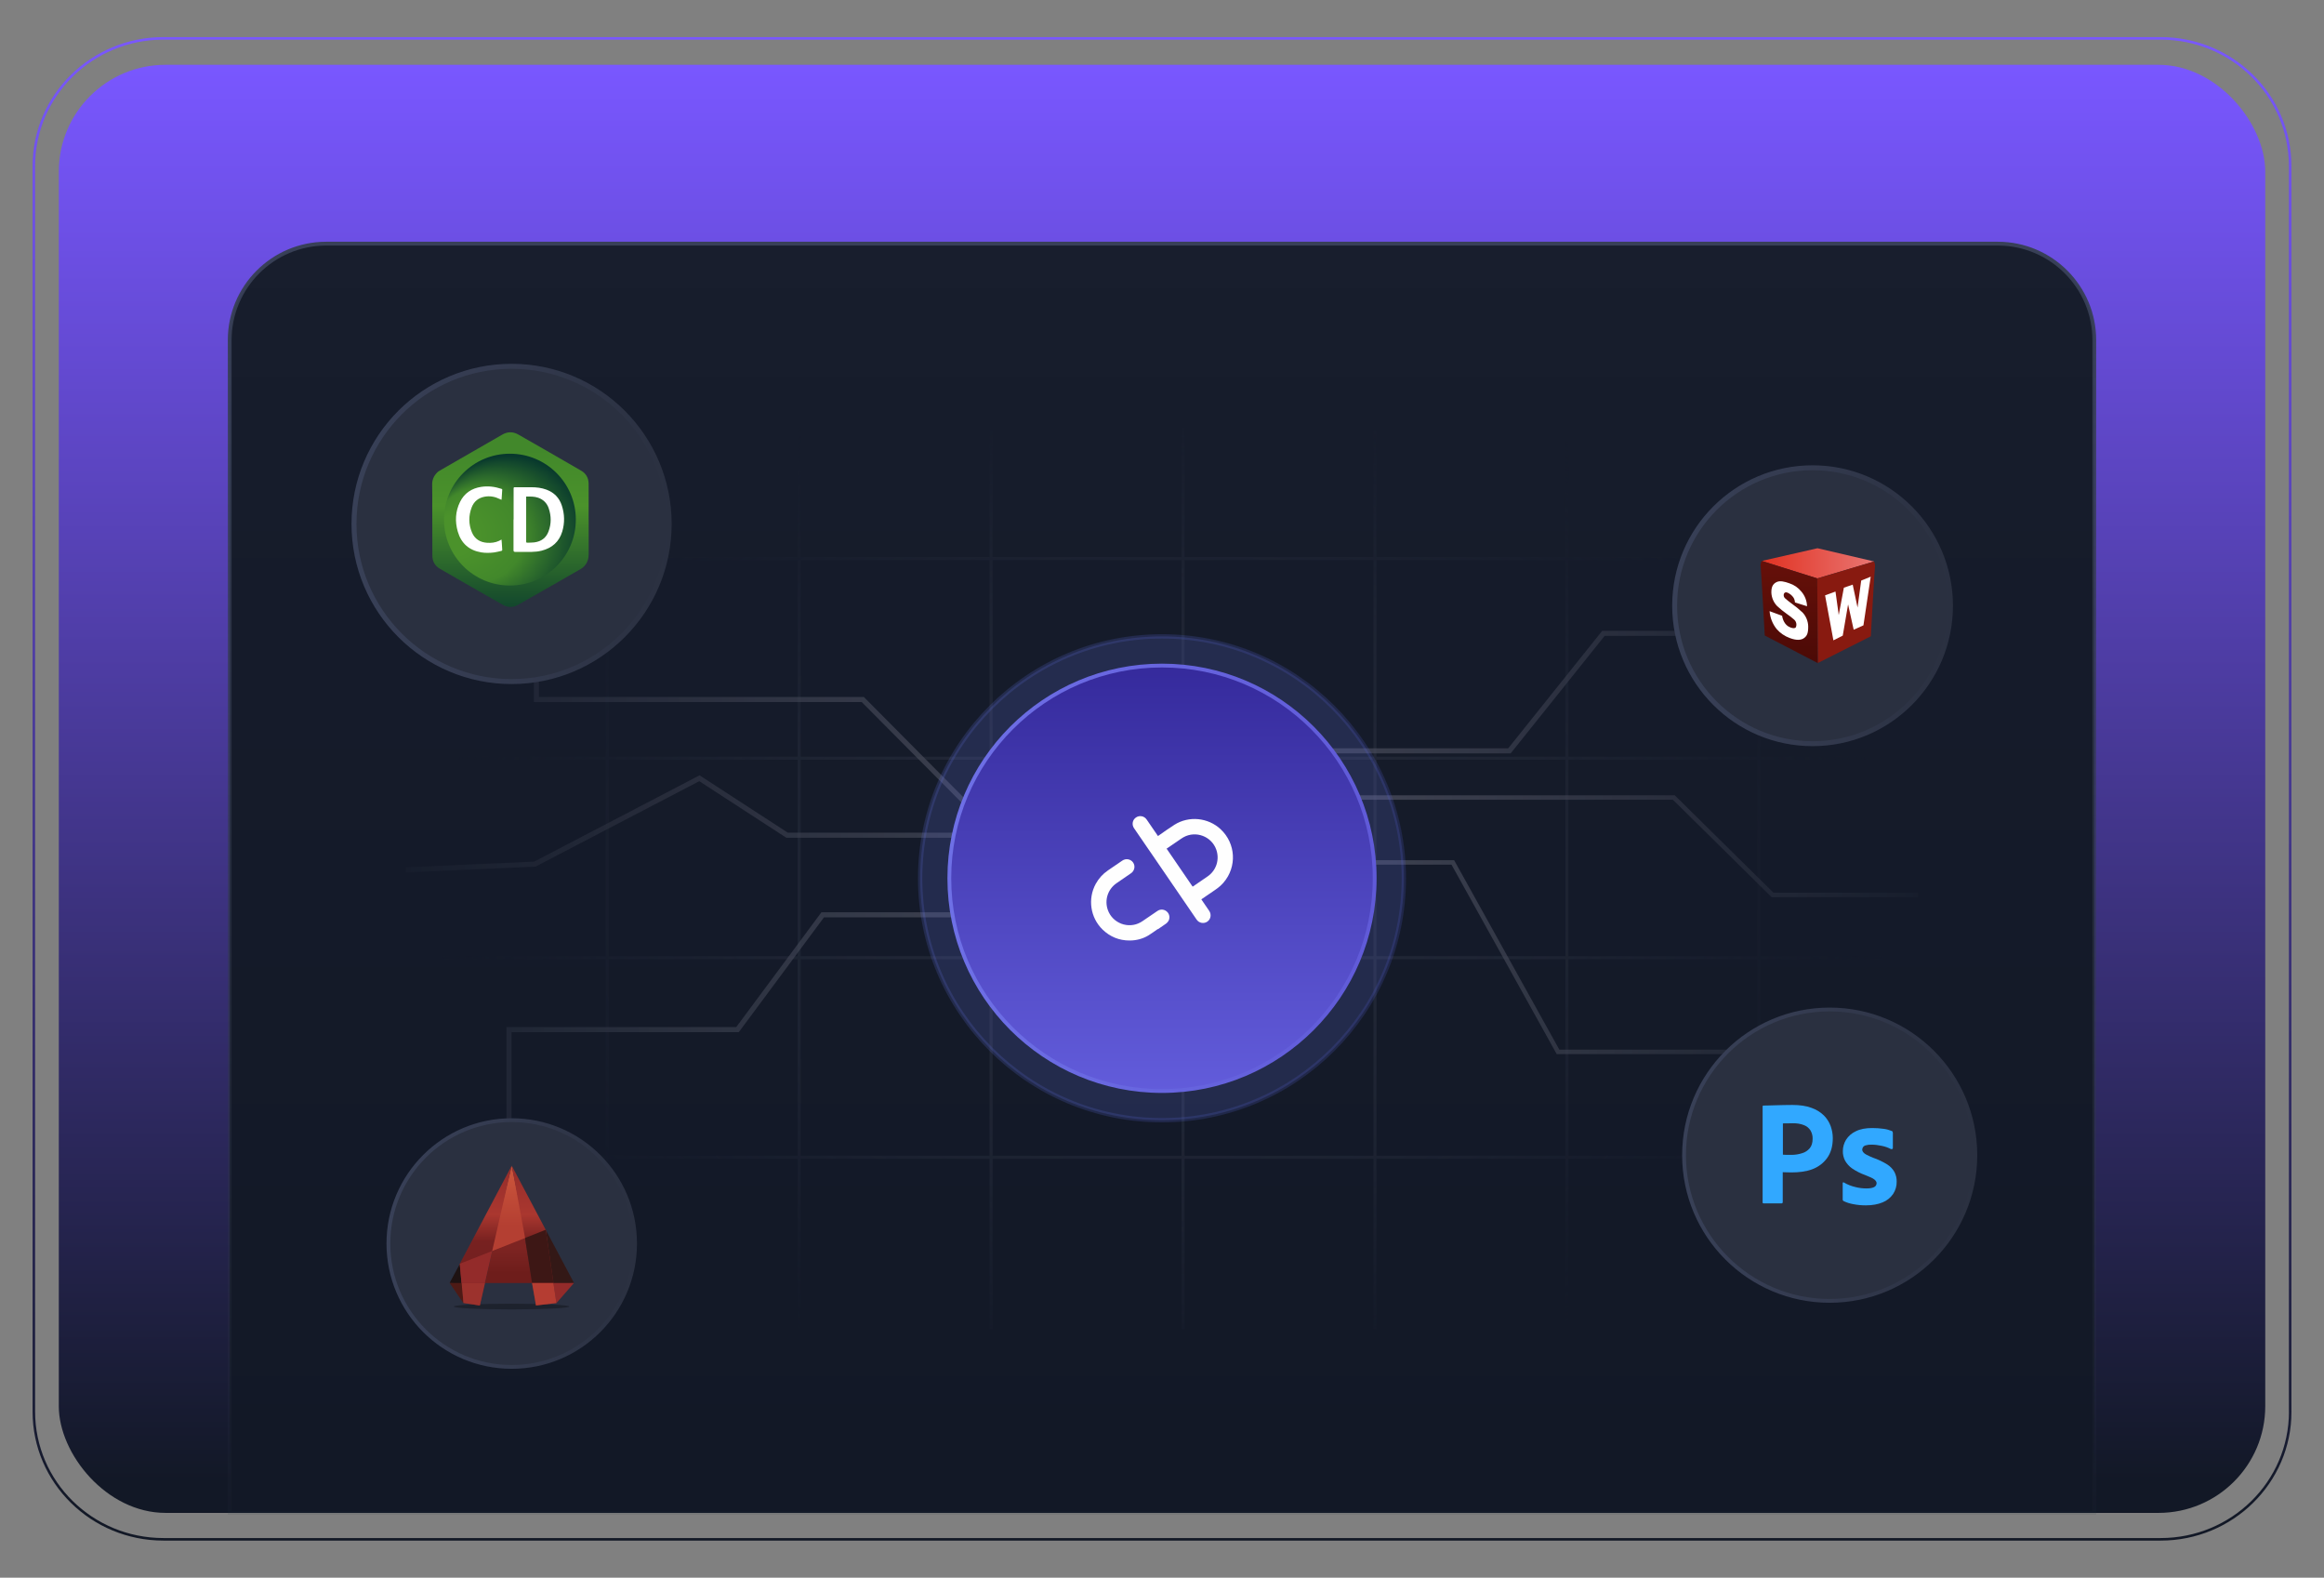 <?xml version="1.0" encoding="UTF-8"?>
<svg id="_图层_1" data-name="图层 1" xmlns="http://www.w3.org/2000/svg" xmlns:xlink="http://www.w3.org/1999/xlink" viewBox="0 0 457.32 310.37">
  <rect x="0" y="0" width="457.32" height="310.37" fill="#808080" stroke="none"/>
  <defs>
    <style>
      .cls-1 {
        fill: url(#_未命名的渐变_230);
        stroke: url(#_未命名的渐变_231);
      }

      .cls-1, .cls-2, .cls-3, .cls-4, .cls-5, .cls-6, .cls-7, .cls-8, .cls-9, .cls-10, .cls-11, .cls-12, .cls-13, .cls-14, .cls-15 {
        stroke-miterlimit: 10;
      }

      .cls-1, .cls-2, .cls-13, .cls-14 {
        stroke-width: .75px;
      }

      .cls-2 {
        fill: url(#_未命名的渐变_233);
        stroke: url(#_未命名的渐变_807);
      }

      .cls-16 {
        fill: url(#_未命名的渐变_135);
      }

      .cls-17 {
        fill: url(#_未命名的渐变_102);
      }

      .cls-18 {
        fill: url(#_未命名的渐变_103);
      }

      .cls-19 {
        fill: url(#_未命名的渐变_835);
      }

      .cls-20 {
        fill: #fff;
      }

      .cls-21 {
        fill: #fefefe;
      }

      .cls-22 {
        fill: #881a10;
      }

      .cls-23 {
        fill: #932b2a;
      }

      .cls-24 {
        fill: #b53d32;
      }

      .cls-25 {
        fill: #31a8ff;
      }

      .cls-26 {
        fill: #331816;
      }

      .cls-27 {
        fill: #1e1212;
      }

      .cls-28 {
        fill: #9c322d;
      }

      .cls-29 {
        fill: #3d1715;
      }

      .cls-30 {
        fill: #4e1a15;
      }

      .cls-31 {
        fill: url(#_未命名的渐变_23);
      }

      .cls-32 {
        fill: url(#_未命名的渐变_99);
      }

      .cls-33 {
        fill: url(#_未命名的渐变_82);
      }

      .cls-34 {
        fill: url(#_未命名的渐变_81);
      }

      .cls-3 {
        stroke: url(#_未命名的渐变_804-2);
      }

      .cls-3, .cls-4 {
        stroke-width: .88px;
      }

      .cls-3, .cls-4, .cls-6, .cls-7, .cls-8, .cls-9, .cls-10, .cls-15 {
        fill: none;
      }

      .cls-4 {
        stroke: url(#_未命名的渐变_804-3);
      }

      .cls-5 {
        stroke: url(#_未命名的渐变_423-4);
        stroke-width: .98px;
      }

      .cls-5, .cls-12, .cls-13, .cls-14 {
        fill: #2a3040;
      }

      .cls-6 {
        stroke: url(#_未命名的渐变_135-2);
        stroke-width: .5px;
      }

      .cls-7 {
        stroke: url(#_未命名的渐变_802);
      }

      .cls-8 {
        stroke: url(#_未命名的渐变_804);
      }

      .cls-9 {
        stroke: url(#_未命名的渐变_802-2);
      }

      .cls-10 {
        stroke: url(#_未命名的渐变_802-3);
      }

      .cls-11 {
        fill: #5f70dc;
        opacity: .2;
        stroke: url(#_未命名的渐变_697);
        stroke-width: .85px;
      }

      .cls-35 {
        opacity: .59;
      }

      .cls-12 {
        stroke: url(#_未命名的渐变_423-2);
        stroke-width: .97px;
      }

      .cls-13 {
        stroke: url(#_未命名的渐变_423-3);
      }

      .cls-36 {
        fill: url(#_未命名的渐变_99-2);
      }

      .cls-14 {
        stroke: url(#_未命名的渐变_423);
      }

      .cls-15 {
        opacity: .68;
        stroke: url(#_未命名的渐变_633);
        stroke-width: .6px;
      }

      .cls-37 {
        isolation: isolate;
        opacity: .3;
      }
    </style>
    <linearGradient id="_未命名的渐变_135" data-name="未命名的渐变 135" x1="228.66" y1="297.62" x2="228.66" y2="12.75" gradientUnits="userSpaceOnUse">
      <stop offset=".02" stop-color="#121826"/>
      <stop offset="1" stop-color="#7957ff"/>
    </linearGradient>
    <linearGradient id="_未命名的渐变_135-2" data-name="未命名的渐变 135" x1="228.66" y1="303.07" x2="228.66" y2="7.3" xlink:href="#_未命名的渐变_135"/>
    <linearGradient id="_未命名的渐变_233" data-name="未命名的渐变 233" x1="228.66" y1="47.93" x2="228.66" y2="297.62" gradientUnits="userSpaceOnUse">
      <stop offset="0" stop-color="#181e2d"/>
      <stop offset=".14" stop-color="#161c2b"/>
      <stop offset="1" stop-color="#121826"/>
    </linearGradient>
    <linearGradient id="_未命名的渐变_807" data-name="未命名的渐变 807" x1="228.66" y1="47.56" x2="228.66" y2="298" gradientUnits="userSpaceOnUse">
      <stop offset="0" stop-color="#384057"/>
      <stop offset=".39" stop-color="#323a4e" stop-opacity=".68"/>
      <stop offset="1" stop-color="#2a3040" stop-opacity=".1"/>
    </linearGradient>
    <radialGradient id="_未命名的渐变_633" data-name="未命名的渐变 633" cx="228.66" cy="-1086.07" fx="228.66" fy="-1086.07" r="144.01" gradientTransform="translate(0 978.67) scale(1 .74)" gradientUnits="userSpaceOnUse">
      <stop offset="0" stop-color="#282e3e"/>
      <stop offset=".35" stop-color="#272d3c" stop-opacity=".96"/>
      <stop offset=".56" stop-color="#242a39" stop-opacity=".82"/>
      <stop offset=".74" stop-color="#1e2434" stop-opacity=".58"/>
      <stop offset=".91" stop-color="#171d2c" stop-opacity=".25"/>
      <stop offset="1" stop-color="#121826" stop-opacity="0"/>
    </radialGradient>
    <linearGradient id="_未命名的渐变_802" data-name="未命名的渐变 802" x1="7737.48" y1="97.31" x2="7623.06" y2="97.31" gradientTransform="translate(7842.53 40.34) rotate(-180) scale(1 -1)" gradientUnits="userSpaceOnUse">
      <stop offset="0" stop-color="#282e3e"/>
      <stop offset="1" stop-color="#626473"/>
    </linearGradient>
    <linearGradient id="_未命名的渐变_802-2" data-name="未命名的渐变 802" x1="14.26" y1="-88.21" x2="126.36" y2="-88.21" gradientTransform="translate(85.41 291.47)" xlink:href="#_未命名的渐变_802"/>
    <linearGradient id="_未命名的渐变_804" data-name="未命名的渐变 804" x1="-5.54" y1="-129.4" x2="140.35" y2="-129.4" gradientTransform="translate(85.41 291.47)" gradientUnits="userSpaceOnUse">
      <stop offset="0" stop-color="#191f2e"/>
      <stop offset="1" stop-color="#626473"/>
    </linearGradient>
    <linearGradient id="_未命名的渐变_804-2" data-name="未命名的渐变 804" x1="287.8" y1="7338.37" x2="169.98" y2="7338.37" gradientTransform="translate(85.41 7583.7) scale(1 -1.01)" xlink:href="#_未命名的渐变_804"/>
    <linearGradient id="_未命名的渐变_804-3" data-name="未命名的渐变 804" x1="7787.99" y1="-3789.37" x2="7908.43" y2="-3789.37" gradientTransform="translate(8165.42 2049.17) rotate(-180) scale(1 -.5)" xlink:href="#_未命名的渐变_804"/>
    <linearGradient id="_未命名的渐变_802-3" data-name="未命名的渐变 802" x1="7628.98" y1="7538.78" x2="7734.37" y2="7538.78" gradientTransform="translate(7971.76 7692.96) rotate(-180)" xlink:href="#_未命名的渐变_802"/>
    <linearGradient id="_未命名的渐变_423" data-name="未命名的渐变 423" x1="331.02" y1="227.25" x2="389.08" y2="227.25" gradientUnits="userSpaceOnUse">
      <stop offset="0" stop-color="#384057"/>
      <stop offset=".44" stop-color="#343b50"/>
      <stop offset="1" stop-color="#2a3040"/>
    </linearGradient>
    <linearGradient id="_未命名的渐变_423-2" data-name="未命名的渐变 423" x1="329.06" y1="119.16" x2="384.3" y2="119.16" xlink:href="#_未命名的渐变_423"/>
    <linearGradient id="_未命名的渐变_82" data-name="未命名的渐变 82" x1="368.79" y1="659.18" x2="346.68" y2="659.18" gradientTransform="translate(0 770) scale(1 -1)" gradientUnits="userSpaceOnUse">
      <stop offset="0" stop-color="#e97572"/>
      <stop offset="1" stop-color="#e13222"/>
    </linearGradient>
    <linearGradient id="_未命名的渐变_81" data-name="未命名的渐变 81" x1="352.08" y1="659.66" x2="352.08" y2="639.54" gradientTransform="translate(0 770) scale(1 -1)" gradientUnits="userSpaceOnUse">
      <stop offset="0" stop-color="#661009"/>
      <stop offset="1" stop-color="#4b0a06"/>
    </linearGradient>
    <linearGradient id="_未命名的渐变_423-3" data-name="未命名的渐变 423" x1="76.06" y1="244.63" x2="125.34" y2="244.63" xlink:href="#_未命名的渐变_423"/>
    <linearGradient id="_未命名的渐变_103" data-name="未命名的渐变 103" x1="-4344.87" y1="1152.09" x2="-4344.87" y2="1152.93" gradientTransform="translate(48501.86 13075.36) scale(11.14 -11.14)" gradientUnits="userSpaceOnUse">
      <stop offset="0" stop-color="#b43f32"/>
      <stop offset="1" stop-color="#c8523a"/>
    </linearGradient>
    <linearGradient id="_未命名的渐变_99" data-name="未命名的渐变 99" x1="-4345.27" y1="1152.99" x2="-4345.27" y2="1151.23" gradientTransform="translate(48501.86 13075.36) scale(11.14 -11.14)" gradientUnits="userSpaceOnUse">
      <stop offset="0" stop-color="#982e2b"/>
      <stop offset=".4" stop-color="#aa372f"/>
      <stop offset=".67" stop-color="#772120"/>
      <stop offset="1" stop-color="#731f1f"/>
    </linearGradient>
    <linearGradient id="_未命名的渐变_102" data-name="未命名的渐变 102" x1="-4344.86" y1="1151.69" x2="-4344.86" y2="1151.25" gradientTransform="translate(48501.86 13075.36) scale(11.14 -11.14)" gradientUnits="userSpaceOnUse">
      <stop offset="0" stop-color="#7d2422"/>
      <stop offset="1" stop-color="#6e1d1b"/>
    </linearGradient>
    <linearGradient id="_未命名的渐变_99-2" data-name="未命名的渐变 99" x1="-4344.41" x2="-4344.41" y2="1151.23" xlink:href="#_未命名的渐变_99"/>
    <linearGradient id="_未命名的渐变_423-4" data-name="未命名的渐变 423" x1="69.16" y1="103.07" x2="132.17" y2="103.07" xlink:href="#_未命名的渐变_423"/>
    <linearGradient id="_未命名的渐变_23" data-name="未命名的渐变 23" x1="100.46" y1="123.16" x2="100.46" y2="88.51" gradientUnits="userSpaceOnUse">
      <stop offset="0" stop-color="#08392d"/>
      <stop offset=".68" stop-color="#4b922b"/>
      <stop offset="1" stop-color="#42882b"/>
    </linearGradient>
    <radialGradient id="_未命名的渐变_835" data-name="未命名的渐变 835" cx="100" cy="105.38" fx="85.59" fy="105.38" r="15.69" gradientUnits="userSpaceOnUse">
      <stop offset=".25" stop-color="#4b922b"/>
      <stop offset=".58" stop-color="#42882b"/>
      <stop offset="1" stop-color="#08392d"/>
    </radialGradient>
    <linearGradient id="_未命名的渐变_697" data-name="未命名的渐变 697" x1="180.65" y1="172.78" x2="276.67" y2="172.78" gradientUnits="userSpaceOnUse">
      <stop offset="0" stop-color="#5f70dc"/>
      <stop offset="1" stop-color="#515ace"/>
    </linearGradient>
    <linearGradient id="_未命名的渐变_230" data-name="未命名的渐变 230" x1="228.66" y1="214.63" x2="228.66" y2="130.92" gradientUnits="userSpaceOnUse">
      <stop offset="0" stop-color="#625cdb"/>
      <stop offset="1" stop-color="#352a9c"/>
    </linearGradient>
    <linearGradient id="_未命名的渐变_231" data-name="未命名的渐变 231" x1="186.44" y1="172.78" x2="270.89" y2="172.78" gradientUnits="userSpaceOnUse">
      <stop offset="0" stop-color="#6e70e6"/>
      <stop offset="1" stop-color="#605ad8"/>
    </linearGradient>
  </defs>
  <rect class="cls-16" x="11.57" y="12.75" width="434.19" height="284.87" rx="21" ry="21"/>
  <path class="cls-6" d="M450.66,277.71V32.66c0-13.87-11.42-25.11-25.5-25.11H32.16c-14.08,0-25.5,11.24-25.5,25.11v245.05c0,13.87,11.42,25.11,25.5,25.11H425.17c14.08,0,25.5-11.24,25.5-25.11Z"/>
  <g>
    <path class="cls-2" d="M64.2,47.93H393.12c10.49,0,19,8.51,19,19v230.69H45.2V66.93c0-10.49,8.51-19,19-19Z"/>
    <path class="cls-15" d="M63.76,109.89H393.04M81.72,84.08v177.38M157.26,84.08v177.38M232.8,84.08v177.38m75.54-177.38v177.38m75.54-177.38v177.38M119.49,84.08v177.38M195.03,84.08v177.38m75.54-177.38v177.38m75.54-177.38v177.38M63.76,188.4H393.04M63.76,227.66H393.04M64.29,149.15H393.57"/>
    <g>
      <g class="cls-35">
        <polyline class="cls-7" points="105.55 116.95 105.55 137.61 169.78 137.61 189.87 157.84 219.47 157.84"/>
        <polyline class="cls-9" points="100.17 227.06 100.17 202.55 145.13 202.55 161.89 179.97 211.77 179.97"/>
        <polyline class="cls-8" points="79.89 171.12 105.25 169.99 137.63 153.1 154.87 164.3 225.76 164.3"/>
        <polyline class="cls-3" points="372.77 228.61 372.77 206.93 306.59 206.93 285.89 169.66 255.39 169.66"/>
        <polyline class="cls-4" points="257 156.89 329.38 156.89 348.8 176.05 377.43 176.05"/>
        <polyline class="cls-10" points="237.88 184.25 237.88 147.71 297.03 147.71 315.52 124.6 342.78 124.6"/>
      </g>
      <g>
        <circle class="cls-14" cx="360.05" cy="227.25" r="28.66"/>
        <path class="cls-25" d="M346.85,236.5v-18.81c0-.13,.05-.2,.18-.2,.31,0,.6,0,1.02-.02,.44-.02,.9-.02,1.39-.04s1.02-.02,1.59-.04,1.12-.02,1.66-.02c1.5,0,2.74,.18,3.77,.57,.91,.31,1.76,.82,2.45,1.5,.59,.59,1.04,1.3,1.33,2.08,.27,.77,.42,1.55,.42,2.38,0,1.57-.37,2.87-1.1,3.89-.73,1.02-1.76,1.79-2.94,2.23-1.24,.46-2.61,.62-4.11,.62-.44,0-.73,0-.91-.02s-.44-.02-.79-.02v5.87c.02,.13-.07,.24-.2,.26h-3.55c-.15,0-.22-.07-.22-.24h0Zm3.99-15.49v6.14c.26,.02,.49,.04,.71,.04h.97c.71,0,1.43-.11,2.1-.33,.59-.16,1.1-.51,1.5-.97,.38-.46,.57-1.08,.57-1.88,.02-.57-.13-1.13-.42-1.63-.31-.48-.75-.84-1.28-1.04-.68-.27-1.41-.38-2.16-.37-.48,0-.9,0-1.24,.02-.37-.02-.62,0-.75,.02h0Zm21.24,5.03c-.55-.29-1.13-.49-1.76-.62-.68-.15-1.35-.24-2.05-.24-.37-.02-.75,.04-1.1,.13-.24,.05-.44,.18-.57,.37-.09,.15-.15,.33-.15,.49s.07,.33,.18,.48c.16,.2,.38,.37,.62,.49,.42,.22,.86,.42,1.3,.6,.99,.33,1.94,.79,2.82,1.33,.6,.38,1.1,.9,1.44,1.52,.29,.59,.44,1.22,.42,1.88,.02,.86-.24,1.72-.71,2.43-.51,.73-1.22,1.3-2.05,1.63-.9,.38-1.99,.59-3.31,.59-.84,0-1.66-.07-2.49-.24-.64-.11-1.28-.31-1.86-.59-.13-.07-.22-.2-.2-.35v-3.18c0-.05,.02-.13,.07-.16s.11-.02,.16,.02c.71,.42,1.46,.71,2.27,.9,.69,.18,1.43,.27,2.16,.27s1.19-.09,1.52-.26c.29-.13,.49-.44,.49-.77,0-.26-.15-.49-.44-.73s-.9-.51-1.79-.86c-.93-.33-1.79-.77-2.6-1.32-.57-.4-1.04-.93-1.39-1.55-.29-.59-.44-1.22-.42-1.86,0-.79,.22-1.54,.62-2.21,.46-.73,1.13-1.32,1.92-1.68,.86-.44,1.94-.64,3.24-.64,.75,0,1.52,.05,2.27,.16,.55,.07,1.08,.22,1.57,.42,.07,.02,.15,.09,.18,.16,.02,.07,.04,.15,.04,.22v2.98c0,.07-.04,.15-.09,.18-.16,.04-.26,.04-.33,0h0Z"/>
      </g>
      <g>
        <circle class="cls-12" cx="356.68" cy="119.16" r="27.14"/>
        <g>
          <polygon class="cls-33" points="357.65 107.85 346.68 110.35 357.6 113.79 368.79 110.45 357.65 107.85"/>
          <path class="cls-34" d="M346.67,110.34c-.22,.41-.29,.89-.18,1.35,.1,.98,.78,13.33,.78,13.33l10.46,5.44-.13-16.68-10.93-3.44Z"/>
          <path class="cls-22" d="M368.78,110.46c.19,.43,.25,.91,.15,1.38-.1,.98-.79,13.33-.79,13.33l-10.4,5.25-.14-16.63,11.18-3.33Z"/>
          <path class="cls-20" d="M354.66,120.45c-.66-.62-1.36-1.19-2.1-1.72-.45-.32-.87-.66-1.28-1.02-.2-.18-.31-.44-.28-.71,0-.16,.17-.68,.8-.39,.45,.21,.83,.53,1.11,.93,.19,.29,.29,.63,.3,.97l2.38,.75c-.03-1.07-.43-2.1-1.13-2.9-.61-.75-1.42-1.31-2.34-1.61-.96-.35-1.86-.56-2.5-.25-.52,.25-1.08,.69-1.05,2.07,.04,1,.45,1.96,1.15,2.67,.58,.54,1.2,1.04,1.85,1.5,.51,.35,1,.73,1.46,1.13,.44,.37,.59,.99,.36,1.52-.04,.08-.29,.37-1.17,0-1.05-.42-1.45-1.6-1.53-2.25l-2.47-.91c.1,1.3,.59,2.54,1.42,3.55,.69,.78,1.56,1.37,2.54,1.73,1.35,.52,2.32,.45,2.93-.07,.46-.39,.72-.85,.71-2.21-.02-1.04-.43-2.03-1.15-2.78Z"/>
          <polygon class="cls-20" points="366.25 114.21 365.53 119.52 364.58 115.01 362.84 115.61 361.83 121 361.19 116.37 359.14 117.12 360.78 125.97 362.62 125.04 363.67 118.9 364.77 123.88 366.69 123.02 368.12 113.45 366.25 114.21"/>
        </g>
      </g>
      <g>
        <circle class="cls-13" cx="100.7" cy="244.63" r="24.27"/>
        <g>
          <ellipse id="path4608" class="cls-37" cx="100.66" cy="257.03" rx="11.36" ry=".56"/>
          <path id="path4721" class="cls-27" d="M88.48,252.39l2.69,.15-.66-3.95-2.02,3.77v.03Z"/>
          <path id="path4745" class="cls-26" d="M108.53,252.55l4.43-.15-5.57-10.48,1.14,10.63Z"/>
          <path id="path4751" class="cls-18" d="M100.7,229.31l2.95,14.34-7.19,2.69,4.25-17.03Z"/>
          <path id="rect4710" class="cls-32" d="M90.48,248.61l10.22-19.3-3.85,16.8-1.44,6.29-1.01,4.43-3.24-.5-.69-7.72Z"/>
          <path id="path4724" class="cls-30" d="M90.93,252.39l.24,3.95-2.69-3.95h2.45Z"/>
          <path id="rect4727" class="cls-17" d="M96.85,246.11l6.46-2.56,1.46,8.85h-9.34l1.42-6.29h0Z"/>
          <path id="rect4710-9" class="cls-36" d="M107.38,241.92l-6.68-12.61,2.63,14.23,1.37,8.83,.78,4.45,4.02-.47-.59-3.95-1.51-10.48h-.02Z"/>
          <path id="path4748" class="cls-23" d="M108.89,252.39h4.06l-3.47,3.98-.59-3.98Z"/>
          <path id="rect4754" class="cls-29" d="M103.31,243.54l4.09-1.62,1.51,10.48h-4.22l-1.38-8.85Z"/>
          <path id="rect4758" class="cls-23" d="M90.48,248.61l6.37-2.51-1.44,6.29h-4.6l-.34-3.79h0Z"/>
          <path id="rect4779" class="cls-28" d="M91.19,256.32l3.24,.5,1.01-4.43h-4.6l.36,3.93Z"/>
          <path id="rect4782" class="cls-24" d="M104.68,252.39h4.22l.59,3.95-4.02,.47-.78-4.43h0Z"/>
        </g>
      </g>
      <g>
        <circle class="cls-5" cx="100.67" cy="103.07" r="31.01"/>
        <g>
          <path class="cls-31" d="M115.84,102.24c0,2.24-.01,4.49,0,6.73,0,.9-.22,1.69-.82,2.36-.2,.22-.44,.43-.7,.58-4.13,2.37-8.26,4.75-12.41,7.09-.95,.54-1.98,.53-2.93,0-4.15-2.35-8.29-4.72-12.42-7.11-.96-.55-1.47-1.45-1.48-2.56-.02-3.26-.01-6.52-.02-9.78,0-1.4,.02-2.8-.02-4.2-.02-.95,.33-1.73,.98-2.39,.15-.15,.33-.28,.51-.38,4.11-2.37,8.22-4.74,12.34-7.1,1.02-.58,2.09-.59,3.12,0,4.14,2.36,8.28,4.74,12.4,7.13,.93,.54,1.43,1.43,1.44,2.52,.02,2.37,0,4.75,0,7.12h-.02Z"/>
          <circle class="cls-19" cx="100.34" cy="102.22" r="12.97"/>
          <g>
            <path class="cls-20" d="M101.07,102.21c0-2.04,0-4.07,0-6.11,0-.19,.04-.26,.24-.25,1.07,.01,2.14,0,3.21,0,1.03,0,2.05,.11,3.03,.48,1.49,.56,2.5,1.59,3,3.1,.56,1.7,.6,3.43,.09,5.14-.61,2.03-2.02,3.24-4.05,3.76-.64,.16-1.3,.23-1.96,.24-1.09,0-2.18,0-3.27,0q-.31,0-.31-.3c0-2.02,0-4.04,0-6.07,0,0,.01,0,.02,0Zm2.47-4.53c0,.1,0,.17,0,.24,0,.93,0,1.85,0,2.78,0,1.94,0,3.89,0,5.83,0,.18,.06,.24,.23,.23,.45-.02,.91,0,1.36-.06,1.36-.17,2.35-.88,2.82-2.18,.55-1.49,.54-3.01,.03-4.51-.34-1.02-1.04-1.73-2.07-2.09-.76-.27-1.55-.24-2.37-.23Z"/>
            <path class="cls-20" d="M98.69,106.14c.02,.25,.04,.48,.06,.71,.03,.43,.05,.85,.08,1.28,.01,.14-.04,.21-.16,.24-.49,.11-.97,.25-1.46,.31-.82,.1-1.65,.12-2.48-.01-2.39-.39-3.96-1.75-4.64-4.07-.58-1.99-.49-3.97,.43-5.85,.84-1.72,2.28-2.68,4.16-2.97,1.35-.21,2.67-.05,3.97,.38,.1,.03,.19,.05,.18,.2-.05,.59-.08,1.19-.12,1.78,0,.05-.02,.1-.03,.18-.12-.05-.22-.09-.32-.14-.94-.47-1.94-.66-2.98-.47-1.22,.22-2.1,.92-2.55,2.07-.64,1.66-.64,3.34,.05,4.98,.55,1.29,1.6,1.93,2.98,2.02,.8,.05,1.58-.03,2.32-.37,.16-.07,.32-.17,.51-.27Z"/>
          </g>
        </g>
      </g>
    </g>
    <g>
      <circle class="cls-11" cx="228.66" cy="172.78" r="47.59"/>
      <circle class="cls-1" cx="228.66" cy="172.78" r="41.85"/>
      <g>
        <path class="cls-21" d="M237.98,175.84c-.52,.36-1.04,.71-1.56,1.07-.72,.49-1.64,.32-2.12-.38-.48-.7-.3-1.62,.42-2.12,.98-.67,1.96-1.33,2.93-2.01,1.7-1.18,2.38-3.31,1.69-5.26-.93-2.61-4.01-3.78-6.44-2.44-.16,.09-.31,.18-.45,.28-.93,.63-1.86,1.27-2.79,1.91-.64,.44-1.46,.34-1.98-.22-.59-.64-.51-1.71,.2-2.21,1.07-.75,2.13-1.51,3.23-2.21,2.85-1.8,6.63-1.42,9.09,.88,3,2.8,3.24,7.4,.56,10.51-.43,.49-.92,.92-1.45,1.29-.44,.3-.88,.6-1.32,.91Z"/>
        <path class="cls-21" d="M227.85,182.75c-.61,.42-1.2,.86-1.83,1.25-1.14,.69-2.41,1.02-3.74,1.02-2.06,0-3.84-.73-5.32-2.16-2.4-2.33-2.95-6.04-1.34-8.98,.59-1.07,1.38-1.95,2.39-2.64,.95-.65,1.89-1.3,2.84-1.94,.71-.48,1.64-.31,2.12,.37,.48,.69,.3,1.63-.41,2.12-.95,.65-1.91,1.3-2.85,1.96-1.71,1.18-2.4,3.31-1.71,5.26,.92,2.61,4.02,3.79,6.43,2.44,.29-.16,.56-.35,.83-.54,.84-.57,1.67-1.14,2.51-1.71,.6-.41,1.38-.33,1.9,.18,.5,.48,.6,1.27,.22,1.86-.12,.18-.28,.34-.45,.47-.51,.37-1.04,.72-1.57,1.08,0,0-.01-.01-.02-.02Z"/>
        <path class="cls-21" d="M226.27,167.47c-1.04-1.52-2.08-3.03-3.12-4.55-.47-.69-.31-1.62,.37-2.09,.69-.49,1.64-.32,2.12,.39,1.04,1.52,2.08,3.04,3.12,4.55s8.15,11.9,9.19,13.42c.47,.69,.32,1.62-.35,2.1-.69,.49-1.65,.32-2.13-.39-1.04-1.52-8.15-11.9-9.19-13.42Z"/>
      </g>
    </g>
  </g>
</svg>